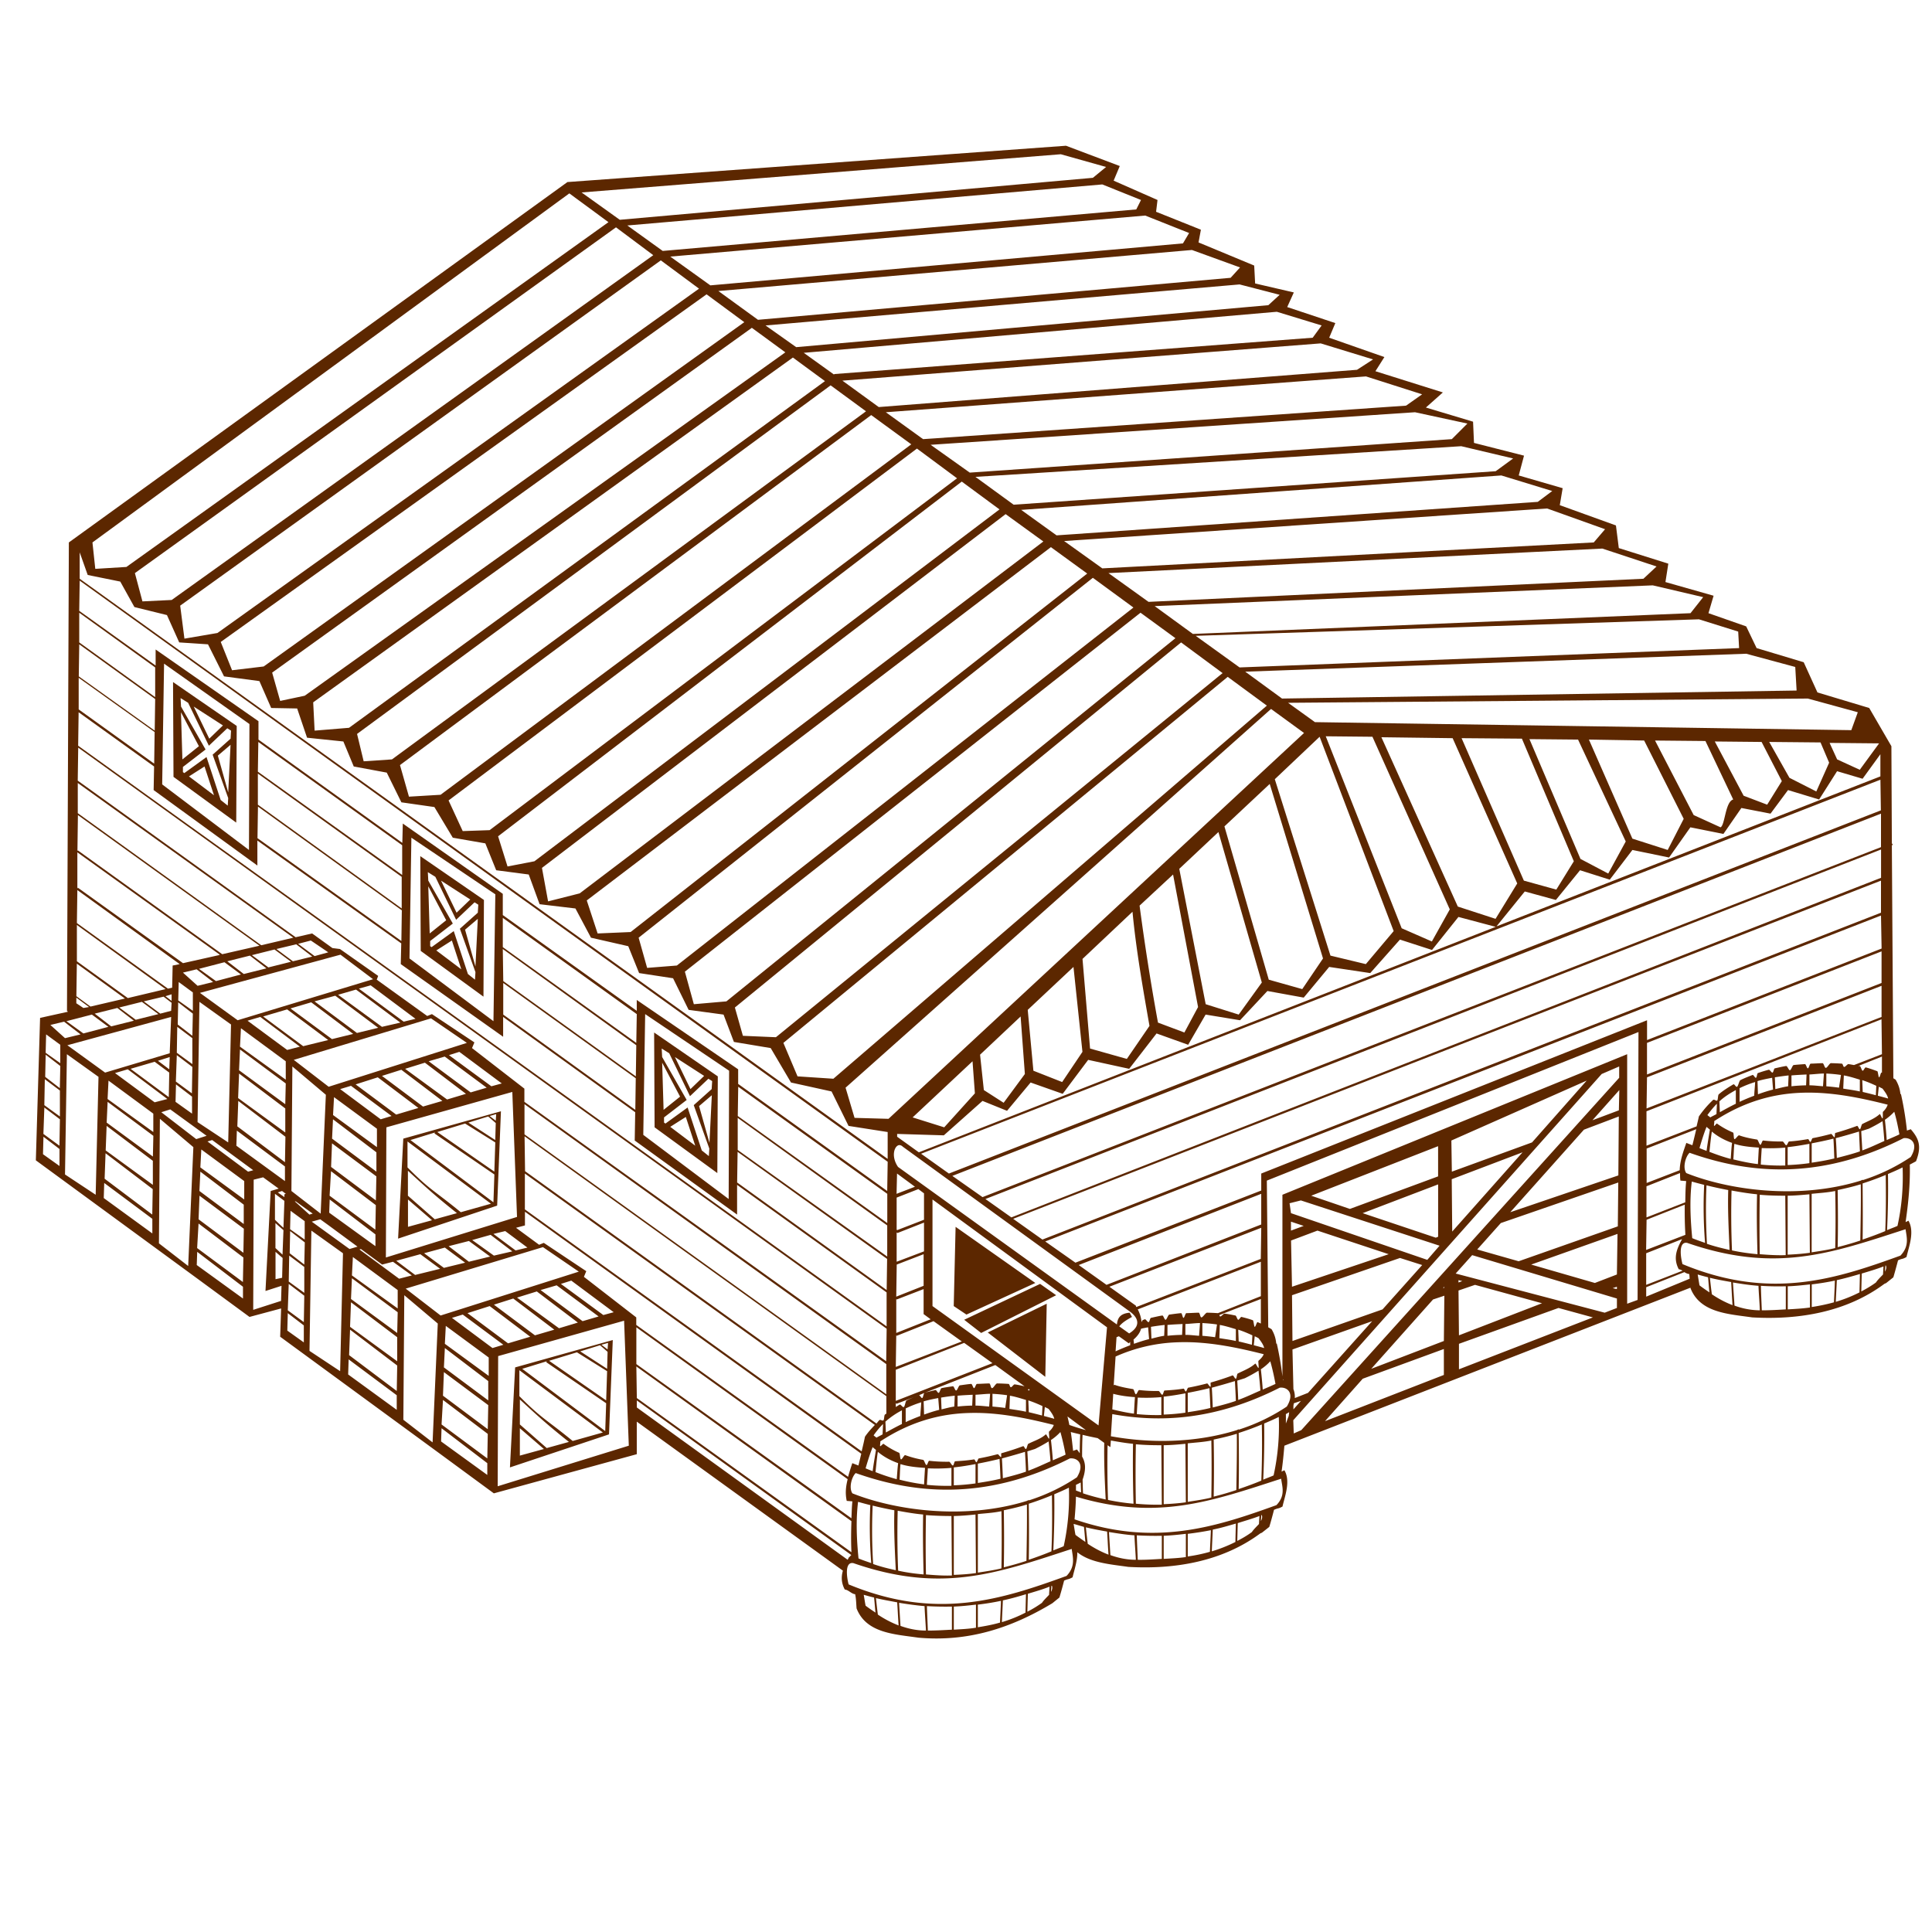 <svg xmlns="http://www.w3.org/2000/svg" viewBox="0 0 128 128" version="1.0"><path d="M70.625 9.656l-33.031 2.406L4.562 35.938l-.124 31.031.062.062-1.844.407-.281 9.437L13 84.656l3.531 2.594 2.094-.562-.063 1.874 10.626 7.782 3.531 2.594 9.469-2.594v-2.156l13.656 9.872c-.111.39-.117.8.125 1.25.244.02.441.29.687.31.069.32.068.63.094.94.641 1.65 2.529 1.71 4.094 1.94 3.268.29 6.121-.62 8.875-2.28l.469-.38c.112-.37.215-.74.312-1.12.331-.15.228-.04.562-.22.107-.47.324-1.08.313-1.66.877.71 2.213.8 3.375.97 3.124.18 6.257-.37 8.75-2.22.037-.02.088-.03.125-.06l.469-.37c.112-.37.215-.75.312-1.13.331-.148.228-.038.563-.218.155-.687.552-1.678.125-2.406l-.188.094c.084-.567.137-1.139.188-1.719L112 85.312v.032c.64 1.646 2.53 1.71 4.09 1.937 3.13.178 6.26-.369 8.75-2.219.04-.027.09-.034.13-.062l.47-.375c.11-.371.21-.746.31-1.125.33-.15.23-.04.56-.219.16-.687.55-1.678.13-2.406-.05.026-.14.068-.19.094.18-1.239.31-2.506.28-3.813.14-.071.27-.142.41-.218.38-.968.21-1.489-.35-2.126-.08.04-.17.055-.25.094a21.28 21.28 0 00-.4-2.437l-.03.031c-.03-.297-.1-.598-.32-.969-.05-.031-.1-.064-.15-.093L125.34 56l.07-.031-.07-.094-.03-6.437-1.47-2.532-3.43-1.031-.91-2-3.12-.937-.69-1.438-2.5-.875.34-1.156-3.19-.907.19-1.218-3.28-1.032-.19-1.5-3.72-1.343.19-1.125-2.91-.844.35-1.312-3.314-.844-.062-1.406L94.469 27l1.125-1-4.469-1.406.594-.938-3.657-1.281.407-.969-3.188-1.062.438-.969-2.563-.594-.062-1.187-3.688-1.532.156-.843-2.968-1.188.094-.781-2.907-1.281.407-.969-3.563-1.344zm-.344.563l3 .843-.875.719-31.344 2.781-2.531-1.812 31.75-2.531zm2.75 2l2.563 1.031-.313.625-31.375 2.75-2.344-1.687 31.469-2.719zm-35.312.593l2.593 1.907L8.375 37.562l-2.062.126-.188-1.75 31.594-23.126zm38.156 1.469l2.906 1.157-.406.687-31.313 2.781L44.406 17l31.469-2.719zm-35.063.781l2.469 1.844L11.375 39.75l-1.938.094-.5-1.875 31.874-22.907zm38.157 1.5l3.187 1.157-.625.687-31.312 2.782-2.625-1.907 31.375-2.719zm-35.188.688l2.531 1.875-31.906 22.813-2.187.374-.281-2.187L43.781 17.25zm38.344 1.594l2.656.687-.75.688L52.75 23l-2.031-1.438 31.406-2.718zm-35.313.656l2.5 1.844-31.843 22.812-2.094.25-.75-1.875L46.812 19.5zm37.782 1.156l2.968.906-.593.813-31.688 2.406-.031.031-2-1.437 31.344-2.719zm-34.782 1.063l2.219 1.625-31.843 22.75-1.626.344-.531-1.876 31.781-22.843zM87.5 22.75l3.469 1.062-1.063.688-31.687 2.469-2.407-1.75L87.5 22.75zm-34.969.938l2.125 1.562-31.531 22.969-2.281.187-.094-1.875 31.781-22.843zm37.969 1.25l3.719 1.187-1.063.75-32 2.219-2.468-1.782L90.5 24.938zm-35.469.593l2.344 1.719-31.406 23.062-1.875.126-.438-1.813 31.375-23.094zm38.719 1.781l3.469.75-1.031 1.032-31.938 2.218-2.594-1.843 32.094-2.157zm-36.031.188l2.656 1.938-31.187 23.218-2.094.125-.594-2.093L57.719 27.5zm39.093 2.062l3.438.813-1.156.844-31.938 2.219-2.531-1.844 32.187-2.032zm-36.062.157l2.656 1.969L32.438 55l-1.782.062-.937-2.031L60.75 29.719zM99.469 31.5l3.371 1.031-.96.719L70 35.469l-2.344-1.688L99.469 31.5zm-35.75.406l2.5 1.844-30.813 23.312-1.781.344-.625-2 30.719-23.5zm38.781 1.782l3.84 1.374-.75.876-32.559 1.718-2.531-1.812 32-2.156zm-35.875.374l2.5 1.813-30.719 23.313-2.094.531-.406-2.219 30.719-23.438zm3 2.188L72.031 38l-30.25 23.75-2.187.094-.719-2.188 30.75-23.406zm36.535.094l3.59 1.187-.87.813-32.786 1.531-2.656-1.906 32.722-1.625zm-100.88.25l.531 1.5 2.157.437.937 1.688 2.156.531.813 1.812 1.906.126 1.063 2.124 2.344.313.78 1.781 1.72.032.656 1.937 2.406.25.688 1.656 2.187.407.969 1.968 2.187.313 1.219 2.031 2.156.375.719 1.781 2.156.282.719 1.968 2.375.282 1.03 1.937 2.47.563.719 1.781 2.25.343 1.03 2.094 2.314.313.687 1.812 2.437.407 1.344 2.281 2.688.593 1.125 2.282L58.81 75v1.781L5.28 38.344v-1.75zm67.125 1.687l2.688 1.969-30.25 23.719-1.969.156-.563-2 30.094-23.844zm-67.125.188l53.531 38.5-.031 1.937-9.875-7.094v-.968l-6.718-4.594v.719l-8.876-6.344v-1.406l-6.624-4.657-.032 1.282L17.124 49v-1.219l-6.813-4.75v1.063l-5.062-3.625.031-2zm104.22.312l3.34.781-.84 1.063L79.031 42 76.5 40.156l33-1.375zM5.25 40.594l5.031 3.625v1.969L5.25 42.562v-1.968zm70.312 0l2.313 1.687-29.75 24.063-2.156.187-.594-2.156 30.187-23.781zm36.998.437l2.6.813.06 1.094-33.095 1.281-2.906-2.094 33.341-1.094zm-34.31 1.531L81 44.594 51.406 68.719l-2.187-.094-.531-1.875L78.25 42.562zm-73 .126l5.031 3.624-.031 2.094-5.031-3.594.031-2.124zm110.44.624l3.25.876.09 1.562-34.092.531L82.5 44.5l33.19-1.188zm-104.82.657l5.656 4-.031 8.343-5.75-4.343.125-8zm70.469.875l2.594 1.906-28.719 24.719-2.375-.157-.938-2.218 29.438-24.25zm-76.125.062l5.031 3.594-.03 2.094L5.213 47v-2.094zm6.25.282l.031 6.281 4.156 3.031.032-6.406-4.219-2.906zm.5 1.062l.5.312 1.375 2.844 1.218-1.156.25.156-.03.532L14.088 50l1.031 2.875-.03.5-.47-.375-.937-2.844-1.469 1.063-.094-.063v-.344l1.5-1.156-1.625-2.844-.03-.562zm107.81.031l3.31.907-.43 1.187-35.535-.531-1.78-1.282 34.435-.281zm-106.94.531l1.937 1.25-.906.876-1.03-2.126zm71.375.157l2.187 1.593-27.53 25.563-2.25-.063-.595-2L84.21 46.969zm-79 .219l5 3.593-.03 1.563 6.873 5v-1.656l9.532 6.812-.032 1.375 6.782 4.813v-1.313l8.75 6.313-.032 1.874 6.782 4.907V78.5l9.906 7.125v2.25L5.178 49.406l.031-2.218zm6.781 0l1.188 2.25-1.094.874-.094-3.124zm75.844 1.593l3.094.031 5.124 11.438-1.187 2.125-2-.875-5.03-12.719zm-.406.031l4.906 12.876-1.844 2.187-2.344-.563-3.687-11.687 2.97-2.813zm4.093.032l4.72.062 4.28 9.625-1.437 2.344-2.5-.813-5.063-11.218zm5.313.062l3.996.032 3.44 8.124-1.16 1.876-2.15-.594-4.126-9.438zm4.496.063l3.22.031 3.16 6.75-1.16 2.125-1.84-.969-3.38-7.937zm3.94.031l3.66.062 2.62 5.188-1.06 2.062-2.34-.75L105.27 49zm4.38.062l3.34.032 1.84 3.875c-.53.145-.54 1.699-.84 1.843L112.21 54l-2.56-4.938zm3.96.063l3.1.031 1.34 2.594-.97 1.562-1.56-.593-1.91-3.594zm-96.495.031L26.646 56v1.969l-9.562-6.844.031-1.969zm100.1 0l3.4.032.57 1.343-.85 1.907-1.78-.907-1.34-2.375zm4 .063l3.28.031-1.28 1.75-1.5-.688-.5-1.093zm-105.94.125L15.12 52.5l-.687-2.438.843-.718zm-10.094.187l53.562 38.5-.03 2.157L34.742 73v-.875l-3.469-2.687.157-.376-2.813-1.874-.313.124-3.343-2.406.093-.25-2.53-1.781-.5-.063-1.344-.968-1.094.25L5.15 51.719l.032-2.188zm119.4.438v1.469l-25.434 9.937 1.874-2.313 2.06.563 1.6-1.969 1.97.625 1.5-1.969 2.43.5 1.41-2 2.19.438 1.19-1.719 1.93.375 1.16-1.562 2.06.625 1.19-1.875 1.69.5 1.18-1.625zm-111.03.812l.626 1.907-1.657-1.25 1.031-.657zm3.532.469l9.531 6.844v2.094l-9.53-6.876V51.25zm107.5.406l.03 2.032L62.868 77.75l-1.844-1.312 63.56-24.782zm-119.43.219l14.282 10.25-2.126.5-12.156-8.75v-2zm78.97.063l3.53 11.562-1.375 2.031-2.219-.625-2.937-10.156 3-2.812zm-67.032 1.5l9.531 6.874-.03 2.032-9.533-6.813.032-2.093zm107.53.468v2.219L65.095 79.312l-2-1.406 61.526-24zM5.161 54l12.032 8.656-2.469.563-9.562-6.875-.032.031L5.162 54zm75.563 1.125l2.875 9.969-1.532 2.125-2.187-.688-1.75-8.969 2.594-2.437zm-53.469.375l5.562 3.75-.124 8.406L27.13 63.5l.125-8zm97.37.781v1.875l-57.62 22.5-1.719-1.218 59.34-23.157zm-119.5.188l9.437 6.781-.062.031-2.375.531-6.968-5-.032.063v-2.406zm22.72.25l.03 6.281 4.156 3.031.031-6.406-4.218-2.906zm.5 1.062l.5.313 1.374 2.844 1.22-1.157.25.157-.033.531-1.187 1.062 1.031 2.875-.03.5-.47-.375-.938-2.843-1.468 1.062-.094-.062v-.344l1.5-1.156-1.625-2.844-.03-.563zm49.374.157l1.656 8.781-.906 1.687-1.75-.656A158.385 158.385 0 0175.5 60l2.22-2.062zm-48.5.406l1.937 1.25-.906.875-1.03-2.125zm95.401 0v2.125L69.062 82.125l-1.937-1.375 57.495-22.406zm-96.245.375l1.187 2.25-1.093.875-.094-3.125zm-23.25.25l6.781 4.906-.468.094-.032 1.469-.28.062-6.032-4.344.031-2.187zm69.906 1.437c.237 2.511.69 5.077 1.125 7.563l-1.5 2.187-2.437-.687-.5-5.938 3.312-3.125zm49.59.25l.04 2.188-15.54 6.062v-1.312L83.561 77.75v1.125L71.25 83.656l-2-1.406 55.37-21.594zm-27.996.094l2.47.656-38.22 14.938-1.437-1.032v-.187l3.093.094 2.563-2.281 1.625.656 1.562-1.875 2.125.75 1.688-2.25 2.718.593 1.813-2.343 2.094.75 1.156-2 2.281.375 1.813-1.938 2.406.438 1.687-2.032 2.72.407 1.968-2.219 2.125.688 1.75-2.188zm-63.313.062l8.876 6.376-.032 1.906-8.844-6.344v-1.938zm-1.656.063l-.156 3.156-.688-2.437.844-.719zm-26.562.406l5.876 4.25-2.5.594-3.376-2.437v-2.407zm15.5 1.031l1.156.782-.906.25-1.094-.813.844-.219zm9.344 0l.624 1.907-1.656-1.25 1.032-.657zm-10.313.25l1.063.813-1.282.313-1.094-.813 1.313-.313zm13.687.313l8.844 6.375-.03 2.062L33.343 65l-.032-2.125zm-15.124.031l1.093.813-1.5.375-1.093-.813 1.5-.375zm106.47.125v2.094l-15.54 6.063v-2.094l15.54-6.063zm-102.1.219l2.157 1.625-8.969 2.719-2.5-1.813 9.312-2.531zm-6 .062l1.094.844-1.5.375-1.094-.843 1.5-.376zm-1.687.438l1.094.812-1.657.438-1.124-.812 1.687-.438zm-9.78.094l3.187 2.312-2.282.532L5.06 66l.031-2.156zm66.03.218l.594 5.626-1.344 2-1.906-.75-.375-4.032 3.031-2.844zm-58.094.157l1.094.843-1.03.25-.97-.874.906-.219zm-1.187.843l.937.688v1.219l-.969-.688.032-1.219zm21.5.063l8.781 6.313-.03 2.093-8.75-6.312v-2.094zm-8.782.156l2.97 2.219-.782.188-2.969-2.188.781-.219zm100.1.031v2.063l-15.57 6.063.03-2.063 15.54-6.063zm-101.07.25l2.937 2.188-1.219.281-2.906-2.125 1.188-.344zm-12.219.313v.437L10.963 66l.406-.125zm10.844.094l2.843 2.125-1.406.344-2.812-2.094 1.375-.375zm-11.375.062l.531.407-.03.531-.72.187-1.094-.812 1.313-.313zm-5.781.063l.843.625-.187.031-.188.031-.468-.312v-.375zm4.343.281l1.094.813-1.5.374L7.9 66.75l1.5-.375zm3.813 0l2.093 1.5-.187 7.813-2.03-1.344.124-7.969zm-1.407.031l.97.75-.032 1.469-.969-.75.031-1.469zm8.813 0L23.4 68.5l-1.406.344-2.75-2.032 1.375-.406zm-12.844.375l1.094.844-1.5.375-1.094-.844 1.5-.375zm11.25.094l2.72 2.031-1.657.406-2.656-1.968 1.593-.469zm23.72.313l5.561 3.75-.03 8.5-5.657-4.25.125-8zm-36.657.031l1.094.812-1.656.438-1.125-.813 1.687-.437zm61.531.125l.281 3.812-1.406 1.906-1.312-.843-.25-2.344 2.687-2.531zm-56.28.031l-.095 2.406-4.281 1.281-2.5-1.812 6.875-1.875zm5.905 0l2.625 1.969-.844.218-2.625-1.937.844-.25zm11.312.094l2.376 1.625L21.775 72l-2.312-1.781 9.093-2.75zm96.098.062l.03 2.313-1.85.718c-.12-.019-.25-.048-.37-.062-.07-.004-.21.192-.28.188-.08-.005-.08-.214-.16-.219-.24-.016-.48-.028-.72-.031-.09-.006-.24.313-.34.312-.09-.001-.13-.314-.22-.312-.26.005-.52.027-.78.031-.07.003-.12.308-.19.312-.06.004-.13-.285-.19-.281-.25.019-.49.031-.75.062-.08.011-.16.333-.25.344-.07.011-.17-.293-.25-.281-.25.04-.5.101-.75.156-.06.015-.09.266-.15.281-.07.017-.18-.205-.25-.187a8.55 8.55 0 00-.72.219c-.06.021-.06.29-.13.312-.06.022-.16-.21-.22-.187-.27.106-.55.211-.81.343-.08.041-.14.395-.22.438-.08.045-.17-.205-.25-.156-.33.198-.67.405-.96.656-.06.046-.05.355-.1.406-.07.075-.2-.105-.28-.031a6.76 6.76 0 00-.94 1.094c-.04.202-.1.434-.15.656l-3.32 1.281v-2.281l15.57-6.094zm-120.41.157l1.094.843-1.031.25-.969-.875.906-.218zm7.5.343l1 .75V70.5l-1.03-.75.03-1.719zm4.22.094l2.968 2.187v1.219L15.9 69.344l.063-1.219zm92.59.25l-.06 17.75-.69.25V69.844l-22.84 9.312v12.032A21.584 21.584 0 0084.587 89l-.032.031a2.156 2.156 0 00-.312-.969 6.804 6.804 0 00-.219-.124l-.093-9.719 24.622-9.844zm-65.216.031l.031 6.282 4.156 3.031.031-6.407-4.218-2.906zm-40.282.125l.938.688v1.219l-.97-.688.032-1.219zm40.782.938l.5.312 1.375 2.844 1.22-1.156.25.156-.033.531-1.187 1.063 1.031 2.875-.03.5-.47-.375-.938-2.844-1.468 1.063-.094-.063v-.344l1.5-1.156-1.625-2.844-.03-.562zm-27.938.062l3.032 2.25-.032 1.375-3.062-2.25.062-1.375zm14.532.157l2.812 2.093-.688.188-2.812-2.063.688-.218zm-26 .156l2.094 1.5-.187 7.812-2.032-1.344.125-7.968zm-1.406.031l.969.75-.031 1.469-.97-.75.032-1.469zm8.688.031l1.03.782-.03 1.75-1.063-.782.063-1.75zm17.75.094l2.78 2.062-1.061.313-2.782-2.063L29.464 70zm95.22 0v1.062c-.01-.003-.03.004-.03 0-.05-.019-.11.332-.16.313-.05-.02-.07-.387-.12-.406-.26-.093-.5-.184-.76-.25-.06-.016-.15.233-.21.219-.07-.017-.12-.299-.19-.313-.03-.006-.07.006-.1 0l1.57-.625zm-113.44.031l-.03.813-.75-.563.78-.25zm33.47 0l1.937 1.25-.906.875-1.031-2.125zm19.719.281l.156 2.126-2.032 2.25-2.093-.657 3.969-3.719zm-54.188.032l.969.718-.031 1.626-2.532-1.876 1.594-.468zm17.906.062l2.719 2.063-1.25.375-2.781-2.032 1.312-.406zm15.719 0l1.187 2.25-1.093.875-.094-3.125zm-24.5.25l2.219 1.875-.344 7.875-1.938-1.5.063-8.25zm87.905 0v.75L86.214 94.75l-.5.219-.031-.875 20.432-22.938 1.16-.5zm-98.811.188l2.625 1.968-.844.219-2.625-1.937.844-.25zm18.125.031l2.718 2.063-1.281.374-2.72-2.031 1.283-.406zm-10.75.25l3.062 2.313v1.593l-3.125-2.281.063-1.625zm104.94 0h.06l-.06.844c-.31-.023-.61-.064-.9-.063v-.718c.3-.014.6-.054.9-.063zm.22 0c.33.018.65.045.97.094l-.13.843c-.29-.042-.57-.069-.84-.093v-.844zm-1.31.063l-.03.718c-.33.008-.66.025-.97.063v-.719c.33-.031.66-.045 1-.062zm-1.19.062l-.03.719c-.29.041-.57.122-.85.187l-.03-.781c.3-.05.61-.093.91-.125zm3.66 0c.36.061.71.175 1.06.281v.781c-.38-.085-.74-.129-1.1-.187l.04-.875zm-97.13.125l2.689 2.031-1.47.438-2.687-2 1.469-.469zm92.38.031l.06.782c-.34.085-.67.192-1 .312l-.03-.875c.31-.091.64-.158.97-.219zM2.969 71.5l1 .75v1.719l-1.032-.75.032-1.719zm120.41.062c.31.101.63.235.93.376l-.03.624c-.29-.078-.6-.154-.87-.218l-.03-.782zm-116.19.032l2.968 2.187V75l-3.03-2.188.062-1.218zm97.932 0l-3.62 4.094-5.312 1.937-.032-2.063 8.964-3.968zm11.16.094c-.01.302-.05.602-.06.906-.32.121-.65.256-.97.406v-.906c.33-.162.67-.296 1.03-.406zm-104.62.156l1.063.812v1.125L11.63 73l.03-1.156zm11.594.094l2.688 2-.72.218-2.687-2 .719-.218zM48.91 72l9.875 7.094v1.937l-9.906-7.093.03-1.938zm75.564 0c.08.04.17.082.25.125.2.264.33.459.37.656-.24-.073-.45-.123-.68-.187l.06-.594zm-17.19.219l-.03 1.343-1.75.657 1.78-2zm7.72 0v.906c-.35.169-.7.362-1.06.563l-.03-.719c.33-.307.7-.538 1.09-.75zm-81.062.125l.312 8.281-8.688 2.687.032-8.624 8.344-2.344zm85.222.062c.6-.031 1.21-.018 1.81.032 1.39.114 2.74.409 4.09.75-.05.16-.16.329-.31.468-.03.03.01.408-.03.438-.04.032-.15-.313-.19-.282-.33.304-.77.458-1.15.657-.06.023-.1.321-.16.343-.06.023-.13-.24-.19-.218-.47.173-.96.333-1.44.468-.04.014-.01.269-.06.282-.04.012-.17-.231-.22-.219-.41.109-.81.204-1.22.281-.05.01-.1.241-.15.25s-.11-.196-.16-.187c-.42.071-.83.132-1.25.156-.06.004-.12.247-.19.25s-.17-.252-.25-.25c-.43.009-.86-.015-1.28-.063-.07-.007-.12.291-.19.282-.06-.01-.15-.333-.21-.344-.42-.069-.81-.145-1.19-.281-.07-.024-.25.276-.31.25-.07-.028-.03-.407-.1-.438a5.385 5.385 0 01-1.06-.593c-.03-.023-.16.179-.19.156-.03-.027.04-.285 0-.313 1.91-1.252 3.77-1.78 5.6-1.875zm-72.004.156l-.156 3.157-.688-2.438.844-.719zm-25.031.126l2.844 2.093V76l-2.907-2.125.063-1.187zm-6.344.25l3.125 2.374L18.88 77l-3.156-2.375.062-1.687zM7.13 73l3.03 2.25-.03 1.375-3.063-2.25L7.13 73zm106.62.125l-.03.687c-.14.078-.27.137-.41.219-.06-.056-.13-.096-.19-.156.2-.271.41-.531.63-.75zm-79 .031l23.969 17.219v2l-23.97-17.219v-2zm-31.812.219l1.031.781-.031 1.75-1.063-.781.063-1.75zm8.343.125l2.407 1.75-.688.219-2.312-1.781.593-.188zm21.907.125l-6.469 1.813-.344 6.624 6.563-2.187.25-6.25zm92.312.031c.15.508.25 1.01.34 1.5-.26.128-.56.249-.84.375-.03-.449-.07-.897-.12-1.343.24-.162.45-.347.62-.532zm-92.625.156l-.03.438-.407-.312.437-.126zm-.53.157l.5.437-.033 1.125-1.78-1.156 1.312-.406zm74.905 0l-.03 3.906-7.16 2.437 4.88-5.468 2.31-.875zM45.438 74l.624 1.906-1.656-1.25L45.438 74zm3.437.062l9.906 7.126v2.062l-9.906-7.062v-2.126zm-38.28.063L12.811 76l-.343 7.875-1.938-1.5.063-8.25zm11.467.031l2.876 2.188v1.281L22 75.438l.062-1.282zm102.66.125c.05.437.09.874.12 1.313-.47.205-.95.44-1.46.625-.02-.428-.05-.853-.07-1.281.17-.051.35-.11.5-.157.33-.16.64-.332.91-.5zm-93.908.157l2 1.25-.062 1.937L28.972 75l1.842-.562zm-23.75.156l3.063 2.312V78.5l-3.125-2.281.062-1.625zm106 .062c.07.071.15.123.22.188-.08.492-.16.951-.22 1.406-.16-.064-.31-.116-.47-.188.14-.46.28-.939.47-1.406zm-.68.156c-.09.364-.17.72-.26 1.063-.13-.051-.27-.102-.4-.156-.2.584-.42 1.155-.44 1.812l-2.19.844v-2.281l3.29-1.282zm-96.692.094l3.187 2.375v.969l-3.219-2.344.032-1zm97.722.063c.39.332.85.575 1.34.75-.05.351-.06.705-.09 1.062-.47-.123-.94-.286-1.41-.469.05-.449.09-.901.16-1.343zm9.75 0l.06 1.312c-.49.173-1.01.301-1.53.438-.02-.436-.03-.875-.07-1.313.55-.142 1.06-.295 1.54-.437zm-94.348.062l-.03.063 3.968 2.718-.062 1.844-5.5-4.125 1.624-.5zm5.938.25L58.724 92.5v1.156c-.03.024-.066.039-.095.063-.055.046-.044.323-.094.375-.073.075-.205-.075-.28 0-.069.067-.122.15-.189.218l-23.28-16.718-.032-2.313zm-31.875.031l1.063.813v1.125l-1.094-.781.031-1.157zm123.24.094c.5-.059 1.02.354.47 1.25a12.582 12.582 0 01-3.18 1.532v-.032l-.13.063c-4.22 1.312-8.86.585-11.56-.5-.25-.368-.05-1.092.22-1.344 3.56 1.258 8.34 1.999 14.18-.969zm-4.65.032c.03.441.04.874.06 1.312-.49.121-.98.205-1.5.281V75.75c.49-.096.97-.194 1.44-.312zm-107.41.093l2.72 2-.344.094-2.688-2 .312-.094zm12.938.094l5.531 4.125-2 .562c-1.714-1.406-2.047-1.468-3.53-2.968v-1.719zm-5 .125l2.938 2.188-.032 1.593-2.968-2.219.062-1.562zm92.91.031c.5.162 1.05.213 1.62.25l-.06 1.094c-.54-.063-1.07-.174-1.63-.313.03-.344.03-.688.07-1.031zm4.97 0v1.281c-.47.065-.95.109-1.44.126V76c.48-.05.95-.129 1.44-.219zm-60.349.094a.213.213 0 01.125 0 .347.347 0 01.156.094l15.063 10.937c.23.169.977.794-.063 1.438l-.656-.469c.193-.245.453-.406.844-.625l-.156-.281c-.679.064-.796.401-.844.781l-14.5-10.438c-.46-.669-.266-1.341.031-1.437zm35.75.063v2l-5.843 2.156-2.563-.875 8.406-3.281zm23 .093v1.188c-.53.011-1.07-.006-1.62-.063.01-.365.04-.73.06-1.094.51.023 1.03.018 1.56-.031zm-104.94.125l2.843 2.094v1.219l-2.907-2.125.063-1.188zm35.53.156l9.906 7.094-.03 2.063-9.907-7.125.031-2.032zm52.005.032l-4.66 5.25-.032-3.469 4.692-1.781zm-93.88.062l3.125 2.375-.03 1.688-3.157-2.375.062-1.688zm119.06.938c.05 1.329-.06 2.615-.34 3.875-.22.101-.46.182-.69.281.06-1.242.08-2.485.06-3.719.33-.14.64-.273.97-.437zm-99.029.218c1.304 1.199 1.792 1.649 3.25 2.813l-1.469.406-1.78-1.562v-1.657zm-5.093.032l2.968 2.25-.03 1.625-3.032-2.25.094-1.625zm-8.657.031l2.875 2.187v1.282l-2.937-2.188.062-1.281zm98.03.094c.01.163 0 .323.03.5.13.009.26.02.38.031-.05.472-.05.941-.06 1.406l-2.57 1v-2.062l2.22-.875zm-76.53.031l23.188 16.656c-.229.243-.46.489-.657.782-.057.297-.14.637-.218.968L34.774 80.125V77.75zm24.657 0l1.187.875-1.219.469.032-1.344zm65.502.094c.02 1.235.02 2.476-.03 3.718-.48.204-.98.382-1.5.563.02-1.236.01-2.482 0-3.719.5-.161 1.01-.345 1.53-.562zM17.433 78l1.031.75-.53.156-.345 6.625 1.062-.343-.03 1-1.845.593.031-8.625.626-.156zm94.652.281c.27.076.55.15.82.219a29.92 29.92 0 00.06 3.844c-.28-.098-.57-.195-.85-.313-.12-1.255-.18-2.526-.03-3.75zm-4.87.063l-.03 2.906-6.57 2.312-2.745-.781 1.563-1.75 7.782-2.687zm-100.31.031l3.188 2.375v.969l-3.219-2.344.031-1zm88.375.094v3.469l-.156.062-4.844-1.625 5-1.906zm27.97 0c.01-.003.02.003.03 0 .02 1.237-.01 2.483-.03 3.719-.48.162-.99.307-1.5.437.03-1.259.02-2.513 0-3.781.49-.104 1-.221 1.5-.375zm-10.19.062c.47.118.95.221 1.44.313-.04 1.295.03 2.632.09 3.968-.49-.112-.99-.232-1.5-.406-.07-1.314-.09-2.61-.03-3.875zm-52.217.25l.375.281v1.75l-1.78.688-.033-.031v-2.125l1.438-.563zm53.876.094c.55.099 1.11.195 1.69.25-.03 1.305-.01 2.633.03 3.969-.56-.051-1.12-.128-1.69-.25a58.42 58.42 0 01-.03-3.969zm-96.032.031l.25.188-.094.031v.187L18.405 79l.282-.094zm102.9 0c.03 1.267.03 2.534 0 3.782-.5.122-1.03.202-1.56.281v-3.875c.52-.055 1.04-.082 1.56-.188zm-103.37.188l.625.468-.063 1.782a11.149 11.149 0 01-.562-.532v-1.718zm65.343 0v2.031l-10.25 4-1.843-1.313 12.093-4.718zm36.318.031l.03 3.875c-.49.067-.97.103-1.47.125v-3.906c.47-.007.95-.048 1.44-.094zm-3.29.031c.56.048 1.12.066 1.69.063l.03 3.937c-.56.02-1.14-.016-1.72-.062-.02-1.321-.02-2.638 0-3.938zm-103.37.063l2.937 2.187-.03 1.594-2.97-2.219.063-1.562zm8.625.25l3.031 2.312v.781l-3.063-2.218.032-.875zm5.187 0l1.594 1.375-1.594.437v-1.812zm34.75 0l11.563 8.469-.563 6.5-11-7.907v-7.062zm24.407.062l9.187 3-.813.938-9.03-3.094-.094-.656.75-.188zm-66.657.063h.063l1.125.812-.219.063-.969-.875zm92.09.218c-.01.652 0 1.3.04 1.969v.031l-2.6 1 .03-2 2.53-1zm-92.37.407l.937.687v1.219l-.969-.687.031-1.219zm15.53.062l22.281 16.031-.187.782c-.135-.051-.27-.102-.406-.156-.1.298-.197.602-.28.906L42.154 87.781v-.5l-3.468-2.687.156-.375-2.813-1.875-.312.125-1.53-1.125.592-.156v-.907zm-13.562.5l.562.407 1.907 1.406-.532.156-2.5-1.812.563-.157zm64.312.157l.844.281-.844.312v-.593zM61.218 81v1.906l-1.813.688v-1.938l.063.032 1.75-.688zm-42.969.031c.22.202.368.328.531.469l-.062 1.625-.469-.437v-1.657zm-5.094.031l2.97 2.25-.032 1.626-3.032-2.25.094-1.626zm50.156.219l-.124 5.25.843.563L68.593 85l-5.282-3.719zm20.25.063l-.03 2.062-8.25 3.188c-.018-.029-.014-.065-.032-.094l-1.75-1.25 10.062-3.906zm42.688.094c.07.525.27 1.11-.34 1.75-4.29 1.552-8.62 2.982-14.44.562-.14-.521-.26-1.507.31-1.406 5.86 2.026 9.53.695 14.47-.906zm-105.62.093l2.094 1.5-.188 7.813-2.03-1.344.124-7.969zm66.656 0l4.72 1.563-6.407 2.156-.063-3.062 1.75-.657zm-68.062.031l.97.75-.033 1.469-.968-.75.031-1.469zm14.25 0l1.47 1.094-.783.188-1.468-1.094.781-.188zm73.691.188l-.04 2.688-1.46.562-4.22-1.219 5.72-2.031zm-74.66.062l1.438 1.094-1.219.282-1.438-1.032 1.22-.344zm78.94.282c-.34.626-.62 1.245-.22 2 .08.006.17.047.25.094l-2.41.937v-2.094l2.38-.937zm-80.378.125l1.407 1.031-1.407.344-1.343-1.032 1.343-.343zm4.907.406l2.375 1.625-9.156 2.906-2.313-1.781 9.094-2.75zm-6.5.031l1.343 1L29.41 84l-1.312-.969 1.375-.375zm-5.563.094l1.406 1.031.72-.187 1.25.906-.844.219-2.626-1.938.094-.031zm-10.844.188l3.032 2.312v.781l-3.063-2.219.031-.874zm5.188 0l.47.406-.032 1.312-.438.094v-1.812zm9.594.156l1.312.968-1.656.407-1.25-.938 1.594-.437zm33.344 0v2.094l-1.813.718.031-2.125 1.782-.687zm36.343.062l9.59 2.875v.625l-.81.313-9.873-2.594 1.093-1.219zm-78.375.032l1 .75v1.718l-1.03-.75.03-1.718zm4.22.093l2.968 2.188v1.219L23.316 84.5l.063-1.219zm69.374.063l1.47.468-2.626 2.938-5.969 2.094-.03-3.032 7.155-2.468zm-9.219.25v2.281L80.692 87a13.339 13.339 0 00-.719-.031c-.097-.006-.279.313-.375.312-.09-.001-.097-.314-.188-.312-.262.005-.55.027-.812.031-.064.003-.124.308-.188.312-.06.004-.096-.316-.156-.312-.256.019-.528.062-.78.094-.084.01-.169.332-.25.344-.078.01-.143-.294-.22-.282-.253.04-.502.102-.75.156-.066.015-.09.266-.156.282-.07.016-.18-.206-.25-.188-.055.014-.103.047-.156.063l-.063.125a2.17 2.17 0 00-.25-.844l8.156-3.156zm41.38.25c.01-.004.02.003.03 0 .06.156 0 .286-.06.406 0-.135.02-.27.03-.406zm-.13.062l-.03.532c-.16.171-.35.349-.47.531-.31.226-.64.418-.97.593l.03-1.187c.47-.142.97-.287 1.44-.469zm-13.19.375c.1.066.2.115.32.125.02.104.02.209.03.313l-2.88 1.187v-.625l2.53-1zm11.63.125l-.03 1.219a9.34 9.34 0 01-1.57.625c.02-.479.05-.958.07-1.438.5-.108 1.01-.252 1.53-.406zm-10.75.032c.22.065.46.129.69.187.03.335.05.669.09 1-.22-.154-.45-.302-.66-.469-.04-.23-.08-.491-.12-.718zm.81.218c.46.116.94.2 1.41.282.03.51.05 1.02.09 1.531-.49-.187-.94-.43-1.37-.719-.05-.366-.09-.731-.13-1.094zm-89.969.032l3.032 2.25-.032 1.374-3.062-2.25.062-1.374zm73.313.124l.25.063-.25.094v-.157zm-58.78.032l2.811 2.094-.687.187-2.813-2.063.688-.218zm83.715 0c-.01.481-.04.958-.06 1.437-.48.136-.97.235-1.47.313v-1.5c.51-.062 1.02-.143 1.53-.25zm-6.75.125c.56.092 1.12.177 1.69.219.02.54.07 1.081.09 1.624a4.985 4.985 0 01-1.68-.312c-.03-.511-.07-1.02-.1-1.531zm-95.685.093l1.031.782-.03 1.75-1.064-.782.063-1.75zm49.781 0l-5.03 2.376 1.124.874 4.97-2.5-1.064-.75zm51.004.032v1.531c-.49.071-.98.095-1.47.125v-1.531c.49-.016.97-.069 1.47-.125zm-22.19.031l4.44 1.219-5.504 2.125-.03-2.969 1.093-.375zm-60.845.031l2.781 2.063-1.062.312-2.782-2.062 1.063-.313zm79.785.032c.54.036 1.09.045 1.65.031v1.531c-.53.03-1.06.065-1.59.062-.02-.542-.05-1.083-.06-1.624zm-20.972.062v.062l-.094.032.094-.094zm11.432 0v.156l-.28-.062.28-.094zm-45.932.156v1.656l.468.344-2.28.906v-2.25l.03.032 1.782-.688zm-25.626.156l2.72 2.063-1.25.375-2.782-2.031 1.312-.407zm-8.78.25l2.218 1.876-.344 7.874-1.937-1.5.062-8.25zm68.906.032l-.032 3-4.812 1.844 4.094-4.594.75-.25zm-61.688.187l2.72 2.063-1.282.375-2.719-2.031 1.281-.407zm49.531.031v1.626c-.07-.033-.147-.064-.219-.094-.047-.02-.139.331-.187.312-.05-.02-.074-.418-.125-.437-.25-.093-.494-.153-.75-.219-.062-.016-.157.202-.219.188-.07-.017-.117-.267-.187-.282-.246-.05-.47-.097-.719-.125-.069-.004-.212.192-.28.188-.039-.003-.044-.041-.064-.094l2.75-1.063zm-60.28.219l3.061 2.313v1.594l-3.124-2.282.062-1.625zm46.093.094l-3.906 1.906 3.812 2.938.094-4.844zm-36.906.156l2.687 2.031L33.66 89l-2.687-2 1.47-.469zm70.812.125l2.28.625-8.874 3.438v-1.688l6.594-2.375zM19.066 87l1.063.812v1.126l-1.094-.782.031-1.156zm11.594.094l2.688 2-.719.218-2.687-2 .718-.218zm10.688.406l.312 8.281-8.687 2.688.031-8.625 8.344-2.344zm20.5.031l1.875 1.344-4.375 1.687.031-2.093.031.031 2.438-.969zm29.062 0l-4.25 4.75-.875.344a1.441 1.441 0 00-.093-.594l-.063-2.625 5.281-1.875zm-11.468.125h.062l-.062.844c-.31-.022-.615-.064-.907-.062v-.719c.302-.014.61-.054.907-.063zm.218 0c.328.018.646.045.97.094l-.126.844c-.29-.043-.57-.07-.844-.094v-.844zm-1.312.063l-.032.719c-.327.008-.658.025-.968.062v-.719c.331-.031.667-.045 1-.062zm-1.188.062l-.03.719c-.288.041-.567.122-.845.188l-.03-.782c.297-.05.601-.093.905-.125zm3.656 0c.36.062.711.176 1.063.281v.782c-.383-.086-.739-.129-1.094-.188l.031-.875zm-51.28.063l2.843 2.094v1.218l-2.906-2.125.062-1.187zm12.624.094L56.16 98c-.109.443-.178.9-.062 1.438.122.009.252.02.375.031-.04.377-.046.751-.063 1.121L42.16 90.375v-2.437zm33.906 0l.063.781c-.339.085-.666.193-1 .312l-.03-.281c.268-.23.43-.462.5-.719.153-.039.31-.064.467-.093zm-52.874.156l3.124 2.375-.03 1.687-3.157-2.375.063-1.687zm58.843 0c.314.1.631.234.938.375l-.03.625c-.294-.079-.6-.155-.877-.219l-.03-.781zm-7.906.437l.656.469c.041-.025.056-.068.094-.094-.005.073.003.146 0 .219-.316.121-.649.256-.969.406l.063-.937c.051-.024.104-.042.156-.063zm9 0c.083.04.168.082.25.125.205.264.332.459.375.656-.244-.072-.454-.123-.688-.187l.063-.594zm-42.53.25l-6.47 1.813-.344 6.625 6.563-2.188.25-6.25zm37.217.157a13.358 13.358 0 011.813.031c1.391.115 2.74.409 4.094.75-.054.16-.192.298-.344.437-.033.03.036.439 0 .469-.039.032-.176-.313-.219-.281-.333.303-.767.457-1.156.656-.059.023-.065.321-.125.344s-.159-.241-.219-.219c-.467.174-.957.333-1.437.469-.047.013.016.268-.03.281-.046.012-.176-.23-.22-.219-.41.109-.84.204-1.25.282-.053.009-.104.24-.157.25-.049.008-.106-.196-.156-.188-.422.071-.834.101-1.25.125-.065.004-.09.279-.156.281-.075.003-.175-.251-.25-.25a9.637 9.637 0 01-1.28-.062c-.069-.008-.153.29-.22.281-.069-.01-.119-.332-.188-.344-.415-.068-.836-.145-1.218-.281-.012-.004-.047.02-.063.031l.125-1.906a10.856 10.856 0 013.906-.937zm-37.53.031l-.032.437-.406-.312.437-.125zm23.593 0l1.875 1.343-6.406 2.5V90.75l4.531-1.781zm-24.125.156l.5.437-.03 1.126-1.782-1.157 1.312-.406zm-10.28.187l2.874 2.188v1.281l-2.938-2.187.063-1.282zm66.186.063v1.719l-7.875 3.062 2.5-2.812 5.375-1.969zm-57.437.219l2 1.25-.063 1.937-3.78-2.625 1.843-.562zm-15.125.468l3.187 2.376v.968l-3.219-2.344.032-1zm13.125.126l-.03.062 3.967 2.719-.062 1.843-5.5-4.124 1.625-.5zm47.937 0c.145.507.253 1.009.344 1.5-.267.127-.56.249-.844.374a30.175 30.175 0 00-.125-1.343c.246-.162.456-.346.625-.531zm-18.218.25l1.937 1.406c-.218-.043-.438-.101-.656-.125-.069-.004-.18.192-.25.187-.076-.005-.08-.213-.157-.218-.24-.017-.51-.029-.75-.032-.096-.005-.247.314-.343.313-.09-.001-.097-.315-.188-.313-.262.005-.55.027-.812.032-.064.003-.124.277-.188.281-.06.004-.127-.286-.187-.281-.256.019-.497.062-.75.093-.083.01-.168.332-.25.344-.077.011-.142-.293-.219-.281-.253.04-.502.07-.75.125-.066.014-.122.297-.187.312-.07.017-.15-.205-.219-.187-.244.063-.483.107-.719.187-.062.021-.094.322-.156.344-.059.021-.16-.21-.219-.187a8.677 8.677 0 00-.813.343c-.08.041-.108.395-.187.438-.083.045-.2-.205-.28-.157-.085.05-.17.104-.25.157v-.25l.061.031 1.47-.562.374-.157 4.688-1.843zm-23.782.093l14.25 10.249c-.024.68-.033 1.37 0 2.06L42.192 92.625l-.032-2.094zm-7.75.25l5.532 4.125-2 .563c-1.715-1.407-2.048-1.468-3.532-2.969v-1.719zm48.97.031c.047.437.094.875.124 1.313-.469.205-.958.44-1.469.625-.014-.428-.04-.853-.062-1.281.166-.051.347-.109.5-.157.326-.16.633-.332.906-.5zm-53.97.094l2.938 2.188-.032 1.594-2.968-2.219.062-1.563zm55.594.469l.031.063c-.009.003-.022-.005-.03 0-.003-.021.001-.043 0-.063zm-3.188.125c.023.438.05.874.063 1.312-.49.174-1.006.302-1.53.438-.019-.436-.033-.875-.064-1.312a41.761 41.761 0 001.531-.438zm2.97.438c.497-.06 1.02.353.468 1.25a12.595 12.595 0 01-3.188 1.531v-.031l-.124.062c-2.846.884-5.85.86-8.344.406l.094-1.468c3.088.563 6.791.434 11.093-1.75zm-4.657.031c.027.441.045.874.063 1.312-.487.122-.987.205-1.5.281v-1.281c.492-.096.972-.194 1.437-.312zm-11.969.062l.063.031c-.025.024-.043.068-.063.063-.019-.005-.045-.03-.062-.063l.062-.031zm10.375.281v1.282a13.98 13.98 0 01-1.437.125v-1.188c.486-.05.956-.128 1.437-.219zm-13 .032h.063l-.063.844c-.309-.023-.614-.064-.906-.063v-.719c.301-.014.608-.053.906-.062zm.22 0c.327.018.645.045.968.094l-.125.843c-.29-.043-.57-.069-.844-.093v-.844zm8 0c.454.12.935.186 1.437.218-.026.364-.044.728-.063 1.094-.475-.056-.95-.164-1.437-.281l.062-1.031zm-9.313.062l-.032.719a10.11 10.11 0 00-.968.063v-.719c.331-.031.667-.046 1-.063zm-1.188.063l-.03.719c-.288.04-.567.122-.845.187l-.03-.781c.297-.05.601-.093.905-.125zm3.656 0c.36.061.711.175 1.063.281v.781c-.383-.086-.74-.129-1.094-.187l.031-.875zm10.032.093v1.188a13.36 13.36 0 01-1.626-.062c.016-.366.044-.731.063-1.094.507.022 1.035.017 1.563-.032zm-14.782.063l.063.781c-.339.085-.666.193-1 .313l-.03-.875c.313-.091.64-.159.967-.219zm-27.718.094c1.303 1.198 1.792 1.649 3.25 2.812l-1.469.407-1.78-1.563v-1.656zm-5.094.031L32.316 95l-.03 1.625-3.032-2.25.094-1.625zm12.844.031L56.41 103.03c-.04-.01-.116.14-.156.13-.035.06-.06.12-.094.18L42.192 93.25v-.469zm25.937 0c.314.101.631.234.937.375l-.03.625a31.072 31.072 0 00-.876-.219l-.03-.781zm18.063.031l-.5.563v-.25c.013-.05.02-.109.031-.156l.47-.157zm-25.157.094c-.014.303-.048.603-.062.906-.316.122-.649.256-.969.407v-.907a7.193 7.193 0 011.031-.406zm8.188.313c.083.04.167.081.25.125.204.263.332.459.375.656-.245-.073-.455-.124-.688-.188l.063-.593zm-9.469.219v.906c-.345.169-.703.362-1.062.562l-.032-.718a5.393 5.393 0 011.094-.75zm25.656.124l-.03.25-.188.5c.003-.208.004-.414 0-.624.077-.039.146-.086.218-.126zm-21.5.063a13.522 13.522 0 011.813.031c1.391.115 2.74.41 4.093.75-.053.16-.16.299-.312.438-.033.03.036.439 0 .468-.039.032-.176-.312-.219-.281-.333.303-.767.426-1.156.625-.059.024-.096.321-.156.344s-.128-.21-.188-.188c-.467.174-.957.333-1.437.469-.047.014.016.237-.032.25-.044.012-.174-.199-.218-.187-.41.109-.84.204-1.25.281-.053.01-.104.241-.156.25-.05.009-.107-.196-.157-.187-.422.071-.834.1-1.25.124-.065.004-.09.279-.156.282-.075.003-.175-.252-.25-.25a9.959 9.959 0 01-1.313-.063c-.067-.007-.12.291-.187.281-.069-.009-.15-.332-.219-.343a6.875 6.875 0 01-1.187-.313c-.067-.023-.216.307-.28.282-.072-.028-.057-.408-.127-.438a5.229 5.229 0 01-1.03-.594c-.03-.022-.19.18-.22.156-.034-.027.035-.284 0-.312 1.907-1.253 3.772-1.78 5.594-1.875zm6.813.219l1.22.906c-.384-.105-.76-.223-1.095-.344-.036-.189-.082-.374-.125-.562zm14 .031a15.219 15.219 0 01-.344 3.875c-.217.101-.459.182-.687.281.057-1.242.082-2.484.062-3.719.325-.14.641-.272.97-.437zm-26.219.469l-.03.687c-.138.078-.268.137-.408.219-.06-.057-.129-.096-.187-.156.19-.271.404-.531.625-.75zm25.094.031a60.738 60.738 0 01-.032 3.719c-.476.203-.977.381-1.5.562.022-1.236.017-2.482 0-3.718a18.179 18.179 0 001.532-.563zm-54.344.25l3.031 2.313v.781L29.223 95.5l.031-.875zm5.188 0L36.035 96l-1.593.438v-1.813zm35.812.25c.145.508.253 1.01.344 1.5-.267.127-.56.249-.844.375a30.22 30.22 0 00-.125-1.344c.246-.162.456-.346.625-.531zm.688 0c.206.057.418.103.624.156-.02.445-.029.846-.03 1.25-.06-.083-.114-.164-.188-.25-.079.04-.17.055-.25.094-.049-.412-.089-.834-.156-1.25zM81.91 95c.01-.003.022.003.032 0 .013 1.237-.012 2.483-.032 3.719-.48.162-.986.308-1.5.437a97.26 97.26 0 000-3.781c.492-.104 1-.221 1.5-.375zm-10.187.062c.328.083.664.15 1 .219l.437.313c-.025 1.227.032 2.487.094 3.75a14.38 14.38 0 01-1.5-.406c-.017-.303-.02-.606-.03-.907.228-.651.214-1.099-.032-1.531.001-.485.007-.961.031-1.438zm1.875.376c.484.084.971.171 1.468.218a86.453 86.453 0 00.032 3.969 14.132 14.132 0 01-1.688-.25 63.564 63.564 0 01-.03-3.625l.186.125.032-.437zm6.656 0c.025 1.266.022 2.533 0 3.781-.504.122-1.03.202-1.562.281v-3.875c.514-.054 1.037-.082 1.562-.187zm-10.78.062c.047.437.093.874.124 1.312-.469.206-.958.441-1.469.626-.015-.428-.04-.854-.063-1.282.167-.05.347-.109.5-.156.327-.16.633-.332.907-.5zm9.061.156l.031 3.875c-.482.068-.965.103-1.468.125V95.75c.472-.006.955-.047 1.437-.094zm-3.28.032c.556.047 1.114.065 1.687.062l.031 3.938a15.15 15.15 0 01-1.719-.063 99.367 99.367 0 010-3.937zm-17.439.187c.067.071.15.123.22.187-.079.493-.163.951-.22 1.407-.159-.064-.308-.117-.468-.188.134-.46.28-.939.468-1.406zm.344.313c.394.331.85.575 1.344.75-.047.35-.06.705-.094 1.062a13.792 13.792 0 01-1.406-.469c.05-.449.086-.902.156-1.343zm9.75 0c.022.438.05.874.063 1.312-.49.173-1.006.301-1.53.438-.019-.437-.034-.875-.064-1.313a42.418 42.418 0 001.531-.437zm2.97.437c.496-.06 1.02.353.468 1.25a12.595 12.595 0 01-3.188 1.531v-.031l-.125.063c-4.225 1.312-8.857.582-11.562-.5-.247-.368-.046-1.093.22-1.344 3.566 1.257 8.343 1.999 14.186-.969zm-4.657.031c.027.442.045.875.062 1.313-.487.121-.986.205-1.5.281v-1.281a26.3 26.3 0 001.438-.313zM59.66 97c.507.161 1.056.213 1.625.25a55.91 55.91 0 00-.062 1.094 12.828 12.828 0 01-1.625-.313c.026-.344.025-.688.062-1.031zm4.97 0v1.281c-.47.065-.949.109-1.438.125v-1.187c.486-.05.956-.129 1.437-.219zm-1.595.25v1.188a13.15 13.15 0 01-1.625-.063c.016-.366.044-.73.063-1.094.507.023 1.035.017 1.562-.031zm21.844.719c.066.525.305 1.11-.313 1.75-4.016 1.451-8.08 2.771-13.374.941.046-.5.081-1.001.093-1.504 5.358 1.604 8.905.333 13.594-1.187zm-13.28.25c.008.219.014.445.03.656-.113-.04-.229-.081-.344-.125 0-.126.003-.249 0-.375.107-.054.211-.1.313-.156zm-.783.343a15.197 15.197 0 01-.343 3.878c-.217.1-.459.18-.688.28.057-1.24.083-2.49.063-3.72.325-.141.641-.273.968-.438zm-1.124.5c.02 1.238.022 2.478-.032 3.718-.476.2-.977.38-1.5.56.022-1.23.017-2.48 0-3.715a17.626 17.626 0 001.532-.563zm-12.844.438c.265.076.542.15.812.219a30.763 30.763 0 00.063 3.841c-.277-.1-.565-.19-.844-.31-.123-1.25-.18-2.53-.03-3.75zm11.156.188c.01-.003.022.002.031 0 .014 1.232-.01 2.482-.03 3.722-.48.16-.987.3-1.5.43.025-1.25.022-2.51 0-3.78.491-.102.998-.218 1.5-.372zm-10.188.062c.473.118.952.221 1.438.31-.038 1.3.028 2.63.094 3.97-.498-.11-.993-.23-1.5-.41a36.31 36.31 0 01-.032-3.87zm1.657.34c.555.1 1.115.2 1.687.25-.024 1.31-.005 2.64.032 3.97-.557-.05-1.114-.12-1.688-.25a61.11 61.11 0 01-.03-3.97zm6.875.03c.025 1.27.022 2.54 0 3.79-.504.12-1.03.2-1.563.28v-3.88c.515-.05 1.038-.08 1.563-.19zm-1.719.22l.031 3.88c-.482.07-.966.1-1.468.12v-3.9c.472-.01.955-.05 1.437-.1zm-3.28.04c.556.04 1.114.06 1.686.06l.031 3.94c-.558.02-1.138-.02-1.718-.07a99.012 99.012 0 010-3.93zm22.217 0c.01-.01.022 0 .032 0 .057.15.001.28-.063.4.006-.13.024-.27.031-.4zm-.124.06c-.01.18-.024.35-.032.53-.156.17-.35.35-.468.53-.307.23-.638.42-.969.59l.031-1.18c.467-.15.964-.29 1.438-.47zm-1.563.5c-.01.4-.023.81-.03 1.22-.5.25-1.025.46-1.564.62.017-.48.047-.96.063-1.44.507-.1 1.015-.25 1.531-.4zm-10.75.03h.031c.217.06.44.13.656.19.038.33.058.66.094 1-.22-.16-.449-.31-.656-.47-.049-.23-.08-.49-.125-.72zm.813.22c.463.11.934.2 1.406.28.034.51.056 1.02.094 1.53-.49-.19-.942-.43-1.376-.72a50.47 50.47 0 01-.124-1.09zm8.281.19c-.015.48-.046.95-.063 1.43-.48.14-.97.24-1.468.31v-1.5a21.09 21.09 0 001.531-.24zm-6.75.12c.554.09 1.121.18 1.687.22.022.54.067 1.08.094 1.62-.598 0-1.163-.12-1.688-.31-.03-.51-.065-1.02-.093-1.53zm5.093.12v1.54c-.485.07-.978.09-1.468.12v-1.53c.488-.02.972-.07 1.468-.13zm-3.25.1c.55.03 1.097.04 1.657.03v1.53c-.537.03-1.068.07-1.594.06-.02-.54-.047-1.08-.063-1.62zm-4.312.9c.066.53.274 1.15-.344 1.79-4.283 1.55-8.613 2.98-14.437.56-.136-.52-.258-1.51.312-1.41 5.86 2.03 9.53.67 14.47-.94zm-1.344 2.44c.01 0 .022.01.032 0 .057.16.001.29-.063.41.006-.14.024-.27.031-.41zm-.125.06c-.009.18-.023.36-.03.54-.157.17-.352.35-.47.53a7.64 7.64 0 01-.969.59l.032-1.19c.466-.14.963-.28 1.437-.47zm-1.562.5c-.01.41-.023.82-.03 1.22-.5.26-1.025.47-1.564.63.017-.48.047-.96.063-1.44.507-.11 1.015-.25 1.531-.41zm-10.75.04c.225.06.46.13.687.18.037.34.058.67.094 1-.22-.15-.449-.3-.656-.46-.049-.24-.082-.5-.125-.72zm.812.22c.464.11.934.19 1.407.28.034.51.056 1.02.093 1.53a7.03 7.03 0 01-1.375-.72c-.047-.37-.087-.73-.125-1.09zm8.281.18c-.014.48-.045.96-.062 1.44-.48.14-.97.23-1.469.31v-1.5c.508-.06 1.014-.14 1.531-.25zm-6.75.13c.554.09 1.122.17 1.688.22.022.54.066 1.08.094 1.62-.598 0-1.163-.12-1.688-.31-.03-.51-.065-1.02-.094-1.53zm5.094.12v1.53c-.485.08-.979.1-1.468.13v-1.53c.487-.02.972-.07 1.468-.13zm-3.25.1c.55.03 1.097.04 1.656.03v1.53c-.536.03-1.067.06-1.593.06-.02-.54-.047-1.08-.063-1.62z" fill-rule="evenodd" fill="#5c2700"/></svg>